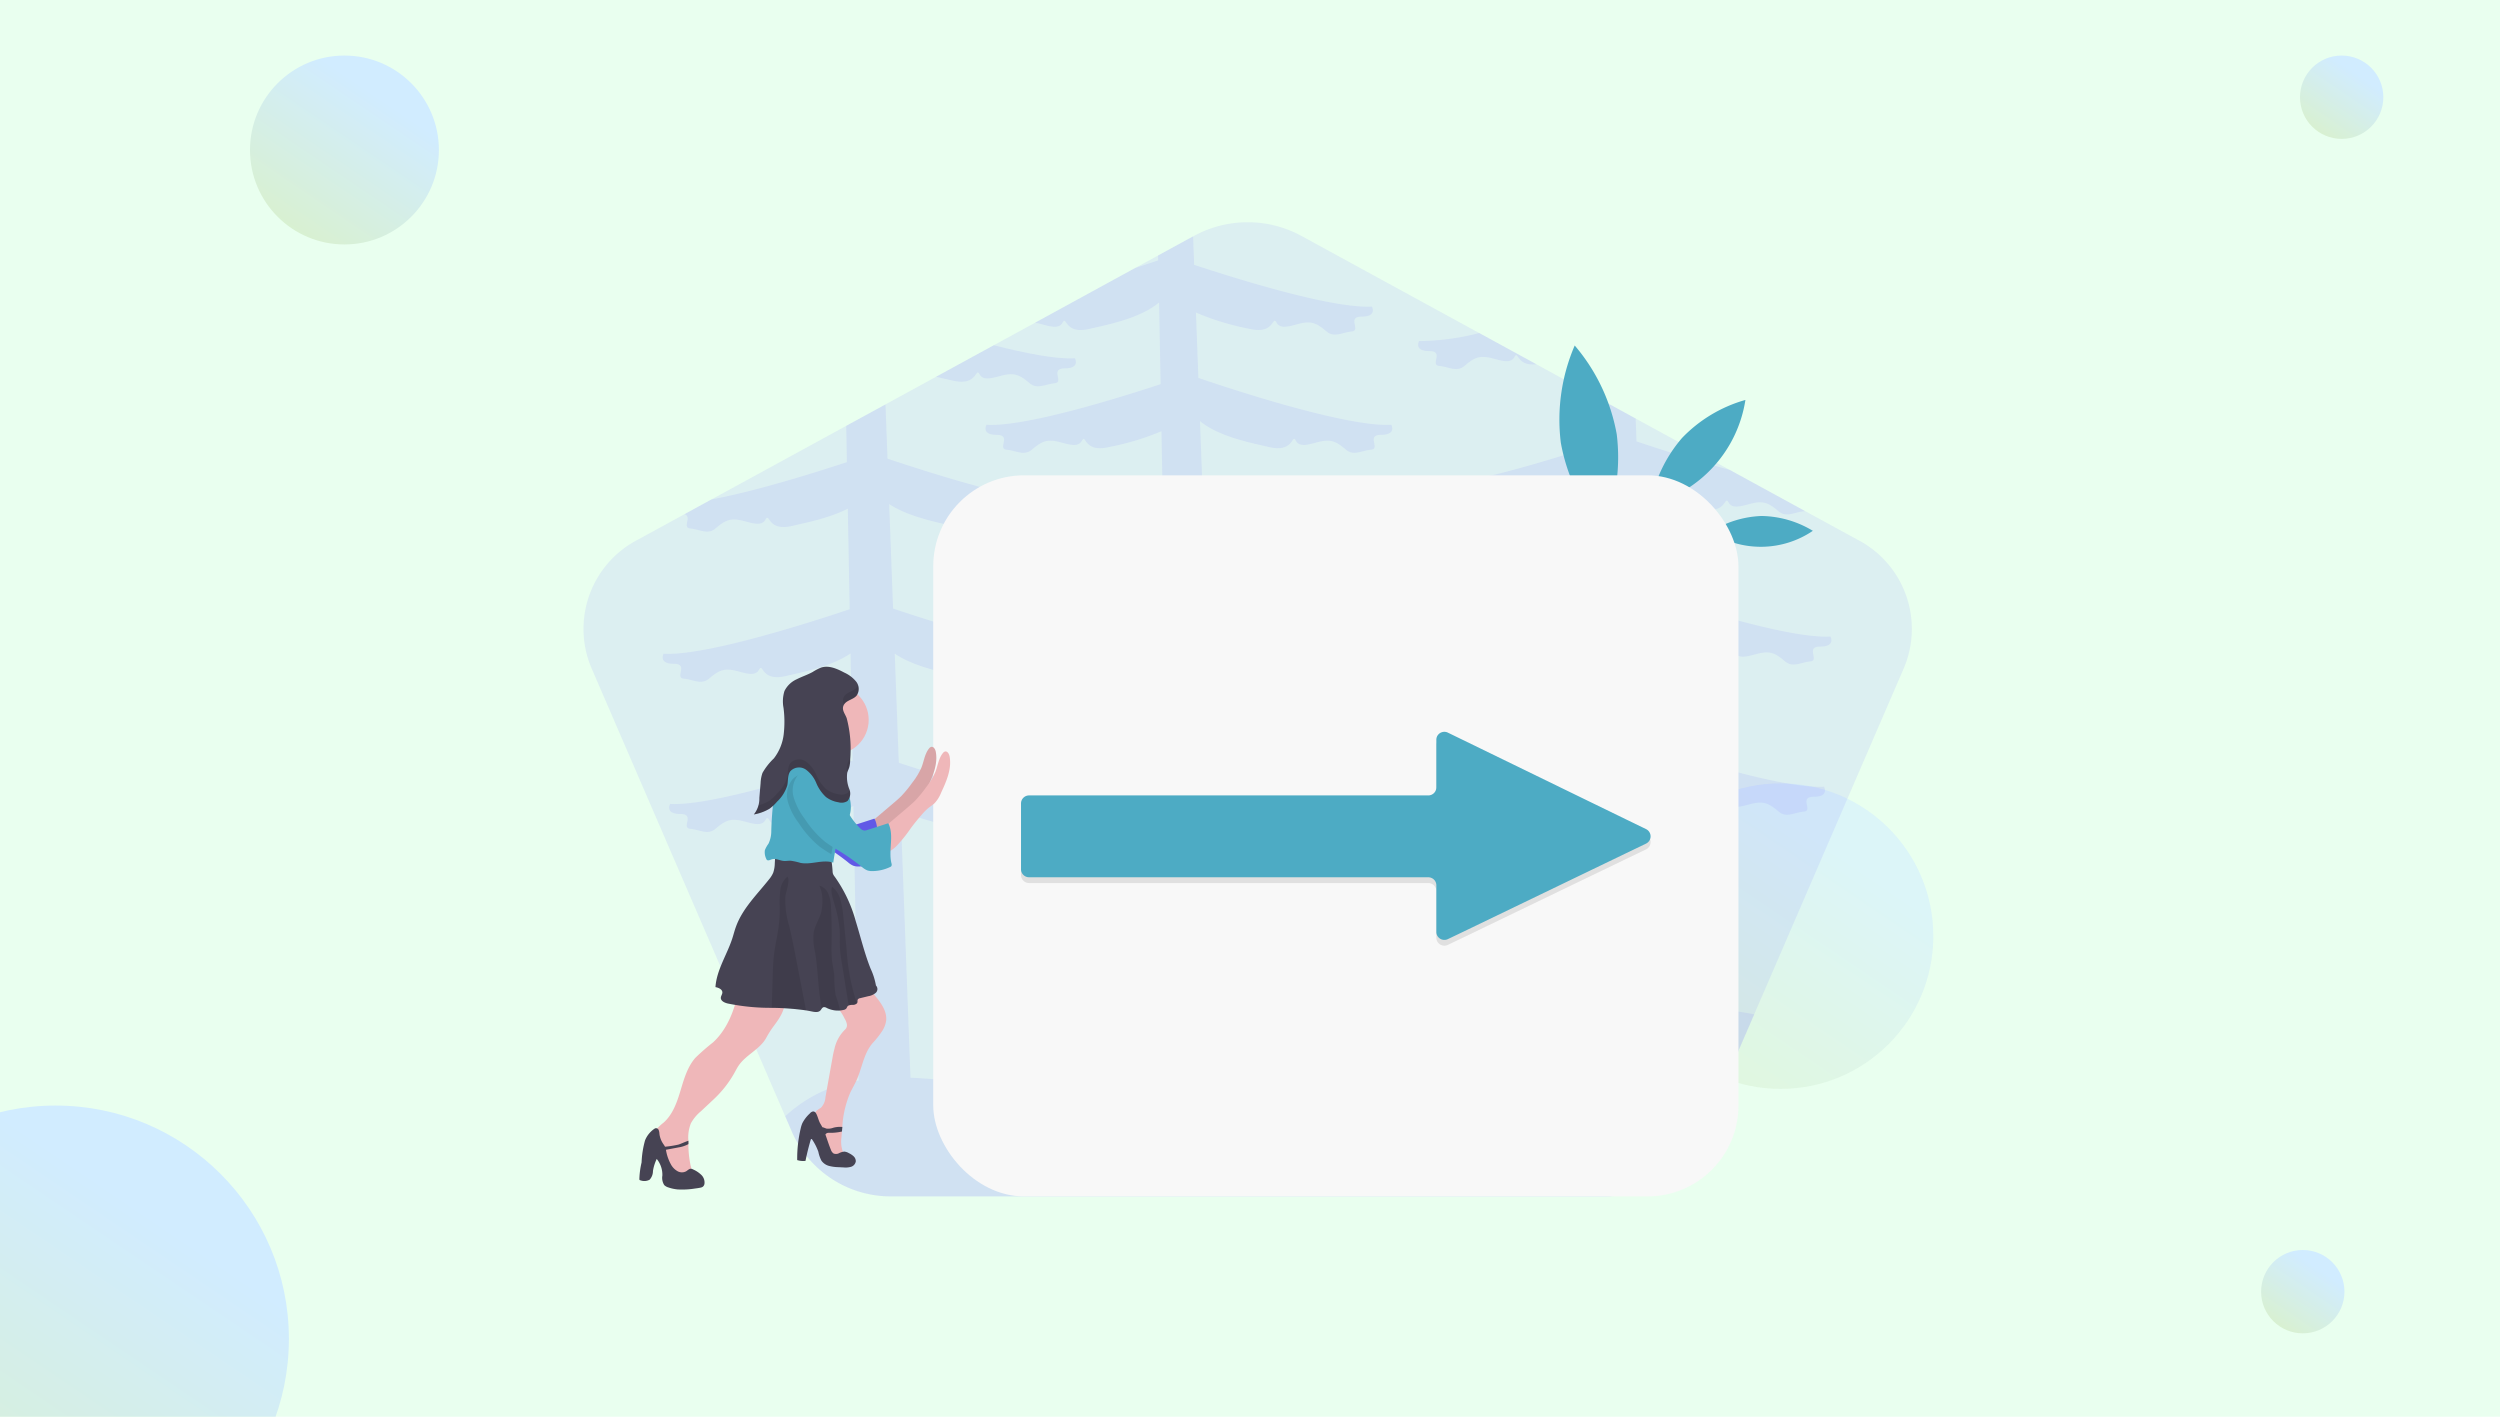 <?xml version="1.0" encoding="UTF-8"?> <svg xmlns="http://www.w3.org/2000/svg" xmlns:xlink="http://www.w3.org/1999/xlink" width="450" height="255" viewBox="0 0 450 255"><defs><linearGradient id="linear-gradient" x1="0.721" y1="0.248" x2="0.212" y2="1" gradientUnits="objectBoundingBox"><stop offset="0" stop-color="#d1ecff"></stop><stop offset="1" stop-color="#d9f1cd"></stop></linearGradient><clipPath id="clip-path"><rect id="Rectangle_32" data-name="Rectangle 32" width="450" height="255" transform="translate(221 610)" fill="#d3edf5"></rect></clipPath></defs><g id="_Content_Migration_using_Frameworks_" data-name=" Content Migration using Frameworks " transform="translate(-23 -5255)"><g id="Group_4974" data-name="Group 4974" transform="translate(-859 5032)"><rect id="Rectangle_31" data-name="Rectangle 31" width="450" height="255" transform="translate(882 223)" fill="#e9ffef"></rect><circle id="Ellipse_15" data-name="Ellipse 15" cx="7.5" cy="7.5" r="7.5" transform="translate(1296 233)" fill="url(#linear-gradient)"></circle><g id="Mask_Group_6" data-name="Mask Group 6" transform="translate(661 -387)" clip-path="url(#clip-path)"><circle id="Ellipse_16" data-name="Ellipse 16" cx="42" cy="42" r="42" transform="translate(189 809)" fill="url(#linear-gradient)"></circle></g><circle id="Ellipse_17" data-name="Ellipse 17" cx="17" cy="17" r="17" transform="translate(927 233)" fill="url(#linear-gradient)"></circle><circle id="Ellipse_18" data-name="Ellipse 18" cx="27.5" cy="27.5" r="27.5" transform="translate(1175 364)" opacity="0.541" fill="url(#linear-gradient)"></circle><circle id="Ellipse_19" data-name="Ellipse 19" cx="7.5" cy="7.5" r="7.5" transform="translate(1289 448)" fill="url(#linear-gradient)"></circle></g><g id="undraw_moving_forward_lhhd" transform="translate(128.001 5295.02)"><path id="Path_18298" data-name="Path 18298" d="M260.979,107.387l-26.943,62.335-9.219,21.326A19.42,19.42,0,0,1,206.89,202.49H78.831A19.425,19.425,0,0,1,60.9,191.048l-1.286-2.975L24.742,107.387a18.07,18.07,0,0,1,8.294-23.078l8.46-4.62,4.84-2.644L70.6,63.792l7.066-3.861,9.111-4.976,10.382-5.671,7.411-4.045,18.039-9.857,4.139-2.256,6.3-3.442.176-.093a20.208,20.208,0,0,1,19.283,0l32.031,17.5,10.28,5.617h0l10.55,5.762,7.317,4,16.934,9.246h0l13.561,7.409h0l9.5,5.184A18.07,18.07,0,0,1,260.979,107.387Z" transform="translate(-23.28 -27.16)" fill="#6c63ff" opacity="0.1"></path><path id="Path_18299" data-name="Path 18299" d="M332.5,140.3c-.778-.187-1.814-.415-2.982-.688L339.9,133.94c5.766,1.468,11.313,2.546,14.616,2.349,0,0,.991,1.808-1.812,1.808s-.085,2.517-1.816,2.675-3.133,1.178-4.535,0-2.308-1.808-4.039-1.574-4.124,1.493-4.949,0S337.119,141.4,332.5,140.3Z" transform="translate(-266.023 -111.814)" fill="#6c63ff" opacity="0.1"></path><path id="Path_18300" data-name="Path 18300" d="M748.15,124.761a44.066,44.066,0,0,0,10.832-1.451l10.28,5.617c-3.639.438-3.2-2.654-3.96-1.267-.829,1.493-3.218.234-4.949,0s-2.637.392-4.039,1.574-2.8.156-4.535,0,.987-2.675-1.816-2.675S748.15,124.761,748.15,124.761Z" transform="translate(-597.716 -103.388)" fill="#6c63ff" opacity="0.1"></path><path id="Path_18301" data-name="Path 18301" d="M300.562,113.233c2.8,0,1.814-1.81,1.814-1.81-7.651.458-27.389-5.949-33.908-8.151l-.7-18.8c3.544,2.339,8.885,3.318,11.427,3.94,4.618,1.1,4.041-2.6,4.864-1.1s3.216.234,4.949,0,2.637.392,4.039,1.572,2.8.156,4.535,0a1.083,1.083,0,0,0,.226-.039L284.25,81.43h0c-6.739-1.812-13.4-3.989-16.781-5.132l-.153-4.114-7.317-4,.164,8.75c-7.917,2.615-24.865,7.879-31.828,7.465,0,0-.991,1.808,1.812,1.808s.085,2.517,1.816,2.675,3.133,1.18,4.535,0,2.308-1.808,4.039-1.572,4.124,1.493,4.949,0,.247,2.2,4.864,1.1c2.214-.529,6.546-1.346,9.971-3.092l.338,18.1c-6.9,2.322-25.989,8.458-33.489,8.01,0,0-.989,1.81,1.814,1.81s.083,2.517,1.814,2.673,3.133,1.18,4.535,0,2.31-1.808,4.041-1.572,4.122,1.493,4.947,0,.247,2.2,4.866,1.1c2.59-.622,8.087-1.632,11.612-4.064l.363,19.283c-7.384,2.463-25.562,8.228-32.84,7.794,0,0-.991,1.808,1.812,1.808s.1,2.5,1.825,2.671,3.133,1.178,4.535,0,2.308-1.81,4.039-1.574,4.124,1.493,4.949,0,.247,2.2,4.864,1.1c2.436-.581,7.444-1.514,10.977-3.649l.8,42.552h0c-8.342,2.718-16.366,6.565-25.089,7.74-14.568,1.964-29.444-3.732-43.948-3.587l-1.145-30.789a48.253,48.253,0,0,0,9.376,2.8c4.62,1.1,4.043-2.594,4.866-1.1s3.216.234,4.947,0,2.64.392,4.041,1.574,2.8.156,4.535,0-.987-2.675,1.816-2.675,1.812-1.808,1.812-1.808c-6.93.415-23.75-4.8-31.724-7.421l-.73-19.644c3.544,2.418,9.009,3.425,11.591,4.041,4.618,1.1,4.041-2.594,4.864-1.1s3.218.234,4.949,0,2.637.392,4.039,1.574,2.8.153,4.537,0-.989-2.675,1.814-2.675,1.812-1.808,1.812-1.808c-7.655.456-27.387-5.951-33.906-8.153l-.7-18.8c3.546,2.339,8.887,3.318,11.427,3.94,4.62,1.1,4.043-2.6,4.866-1.1s3.216.234,4.947,0,2.64.392,4.041,1.572,2.8.156,4.535,0-.987-2.673,1.816-2.673,1.812-1.808,1.812-1.808c-7.587.448-27.063-5.856-33.734-8.111l-.7-18.709c3.454,2.878,9.631,4.006,12.424,4.672,4.62,1.1,4.043-2.594,4.866-1.1s3.216.234,4.947,0,2.64.392,4.041,1.574,2.8.156,4.535,0-.987-2.675,1.816-2.675,1.812-1.808,1.812-1.808c-8.014.479-29.259-6.565-34.731-8.433l-.435-11.767a46.4,46.4,0,0,0,9.662,2.938c4.618,1.1,4.041-2.6,4.864-1.1s3.218.234,4.949,0,2.637.392,4.039,1.572,2.8.156,4.535,0-.987-2.675,1.816-2.675,1.812-1.808,1.812-1.808c-7.015.415-24.158-4.92-32-7.514l-.191-5.128-6.3,3.444.017.879c-1.008.342-2.432.829-4.147,1.377L159.2,54.947c1.731.236,4.116,1.489,4.939,0s.247,2.2,4.866,1.1c2.82-.674,9.1-1.818,12.53-4.769L181.809,66c-8.116,2.673-24.525,7.728-31.349,7.313,0,0-.989,1.808,1.814,1.808s.083,2.517,1.814,2.675,3.135,1.178,4.537,0,2.308-1.808,4.039-1.574,4.124,1.493,4.949,0,.247,2.2,4.864,1.1a47.655,47.655,0,0,0,9.482-2.849L182.29,92c-7.917,2.615-24.865,7.879-31.83,7.465,0,0-.989,1.808,1.814,1.808s.083,2.517,1.814,2.673,3.135,1.18,4.537,0,2.308-1.808,4.039-1.572,4.124,1.493,4.949,0,.247,2.2,4.864,1.1c2.212-.527,6.546-1.346,9.969-3.092l.34,18.1c-6.907,2.308-25.991,8.449-33.489,8,0,0-.991,1.808,1.812,1.808s.085,2.517,1.816,2.675,3.133,1.178,4.535,0,2.308-1.808,4.039-1.574,4.124,1.493,4.949,0,.247,2.2,4.866,1.1c2.588-.622,8.087-1.632,11.622-4.064l.363,19.294c-7.388,2.465-25.562,8.228-32.842,7.794,0,0-.989,1.808,1.814,1.808s.083,2.517,1.814,2.675,3.135,1.178,4.537,0,2.308-1.808,4.039-1.574,4.124,1.493,4.949,0,.247,2.2,4.864,1.1c2.436-.581,7.444-1.514,10.977-3.649l.622,32.614h0l-.263.058c-5.878,1.342-11.321,4.114-17.231,5.265-9.642,1.885-19.984-.576-29.8-.966L135,142.776a48.225,48.225,0,0,0,9.378,2.8c4.618,1.1,4.041-2.594,4.864-1.1s3.216.234,4.949,0,2.637.392,4.039,1.574,2.8.156,4.535,0-.987-2.675,1.816-2.675,1.812-1.808,1.812-1.808c-6.93.415-23.75-4.8-31.714-7.421l-.73-19.644c3.542,2.418,9.009,3.425,11.589,4.041,4.62,1.1,4.043-2.594,4.864-1.1s3.218.234,4.949,0,2.64.392,4.041,1.574,2.8.153,4.535,0-.989-2.675,1.814-2.675,1.814-1.808,1.814-1.808c-7.657.456-27.389-5.951-33.908-8.153l-.7-18.8c3.546,2.341,8.887,3.318,11.429,3.94,4.618,1.1,4.041-2.6,4.864-1.1s3.216.234,4.949,0,2.648.379,4.039,1.561,2.8.153,4.535,0-.987-2.675,1.816-2.675,1.812-1.808,1.812-1.808c-7.6.454-27.074-5.849-33.746-8.1l-.363-9.745L125.218,73.5l.122,6.531c-5.783,1.912-16.381,5.233-24.393,6.722L96.108,89.4c1.435.469-.493,2.436,1.037,2.577,1.731.153,3.133,1.178,4.535,0s2.308-1.81,4.039-1.574,4.124,1.493,4.949,0,.247,2.2,4.864,1.1c2.214-.527,6.546-1.346,9.971-3.092l.338,18.1c-6.9,2.322-25.989,8.46-33.489,8.012,0,0-.989,1.808,1.814,1.808s.083,2.517,1.814,2.675,3.133,1.178,4.535,0,2.31-1.808,4.041-1.574,4.122,1.493,4.947,0,.247,2.2,4.866,1.1c2.59-.622,8.087-1.632,11.622-4.064l.365,19.294c-7.384,2.465-25.562,8.228-32.84,7.794,0,0-.991,1.808,1.812,1.808s.083,2.517,1.816,2.675,3.133,1.178,4.535,0,2.308-1.808,4.039-1.574,4.124,1.493,4.949,0,.247,2.2,4.864,1.1c2.436-.581,7.444-1.514,10.977-3.649l.931,49.432h0a26.7,26.7,0,0,0-7.189,2.281,25.488,25.488,0,0,0-6.013,4.147l1.286,2.975A19.42,19.42,0,0,0,133.454,212.2H261.508a19.425,19.425,0,0,0,17.927-11.441l9.219-21.326a48.449,48.449,0,0,0-17.374-.369h0l-1.451-39.4a48.374,48.374,0,0,0,9.378,2.8c4.618,1.1,4.041-2.6,4.864-1.1s3.216.234,4.949,0,2.637.392,4.039,1.574,2.8.153,4.535,0-.987-2.675,1.816-2.675,1.812-1.808,1.812-1.808c-6.93.415-23.75-4.8-31.714-7.421l-.73-19.644c3.542,2.416,9.009,3.425,11.589,4.041,4.62,1.1,4.043-2.6,4.864-1.1s3.218.234,4.949,0,2.64.392,4.041,1.572,2.8.156,4.535,0S297.759,113.233,300.562,113.233Z" transform="translate(-77.898 -36.869)" fill="#6c63ff" opacity="0.1"></path><path id="Path_18302" data-name="Path 18302" d="M880.741,150.1a33.794,33.794,0,0,1-2.488,17.494,33.74,33.74,0,0,1-7.574-15.966,33.74,33.74,0,0,1,2.5-17.494A33.776,33.776,0,0,1,880.741,150.1Z" transform="translate(-694.732 -111.964)" fill="#4dabc4"></path><path id="Path_18303" data-name="Path 18303" d="M1010.979,282.147a18.362,18.362,0,0,1,9.239,2.671,16.678,16.678,0,0,1-18.419.2A18.351,18.351,0,0,1,1010.979,282.147Z" transform="translate(-798.907 -229.29)" fill="#4dabc4"></path><path id="Path_18304" data-name="Path 18304" d="M955.165,188.253a25.393,25.393,0,0,0-5.735,12A23.079,23.079,0,0,0,966.57,181.41,25.391,25.391,0,0,0,955.165,188.253Z" transform="translate(-757.396 -149.441)" fill="#4dabc4"></path><rect id="Rectangle_385" data-name="Rectangle 385" width="144.937" height="129.8" rx="16.37" transform="translate(62.983 45.534)" fill="#f8f8f8"></rect><g id="Group_4972" data-name="Group 4972" transform="translate(78.781 92.74)" opacity="0.1"><path id="Path_18305" data-name="Path 18305" d="M515.744,494.618l-3.645,1.754-29.444,14.2-2.6,1.244a1.451,1.451,0,0,1-1.964-.761,1.424,1.424,0,0,1-.1-.537v-8.385a1.451,1.451,0,0,0-1.441-1.451H404.681a1.451,1.451,0,0,1-1.451-1.441V487.4a1.451,1.451,0,0,1,1.451-1.451h71.867a1.451,1.451,0,0,0,1.441-1.441v-8.572a1.426,1.426,0,0,1,.1-.537,1.451,1.451,0,0,1,1.968-.757l2.594,1.263L512.1,490.245l3.651,1.773a1.451,1.451,0,0,1-.006,2.6Z" transform="translate(-403.23 -474.496)"></path></g><path id="Path_18306" data-name="Path 18306" d="M515.744,489.618l-3.645,1.754-29.444,14.2-2.6,1.244a1.451,1.451,0,0,1-1.964-.761,1.426,1.426,0,0,1-.1-.537v-8.385a1.451,1.451,0,0,0-1.441-1.451H404.681a1.451,1.451,0,0,1-1.451-1.441V482.4a1.451,1.451,0,0,1,1.451-1.451h71.867a1.451,1.451,0,0,0,1.441-1.441v-8.572a1.426,1.426,0,0,1,.1-.537,1.451,1.451,0,0,1,1.968-.757l2.594,1.263L512.1,485.245l3.651,1.773a1.451,1.451,0,0,1-.006,2.6Z" transform="translate(-324.449 -377.793)" fill="#4dabc4"></path><path id="Path_18307" data-name="Path 18307" d="M108.974,695.156c.07,1.733-1.037,3.27-2.073,4.651a17.419,17.419,0,0,0-1.275,2.032c-1.14,2.032-3.591,3-4.918,4.914-.321.464-.57.974-.85,1.466a19.59,19.59,0,0,1-3.583,4.562l-2.4,2.248a7.561,7.561,0,0,0-1.783,2.14,6.887,6.887,0,0,0-.46,3.162v.6a18.872,18.872,0,0,0,.415,3.915,2.011,2.011,0,0,1,.07,1.244,1.622,1.622,0,0,1-1.06.79,2.273,2.273,0,0,1-1.451.1,2.43,2.43,0,0,1-1.08-.966c-1.4-1.928-1.968-4.309-2.8-6.542a1.473,1.473,0,0,1,.319-1.383,7.959,7.959,0,0,1,1.095-1c1.659-1.451,2.424-3.629,3.058-5.731s1.244-4.3,2.685-5.953a40.269,40.269,0,0,1,3.212-2.806c2.6-2.409,3.9-5.926,4.582-9.41a7.114,7.114,0,0,1,2.426-.031l4.278.568a1.935,1.935,0,0,1,1.269.5A1.541,1.541,0,0,1,108.974,695.156Z" transform="translate(-72.725 -555.009)" fill="#efb7b9"></path><path id="Path_18308" data-name="Path 18308" d="M236.872,694.462a4.547,4.547,0,0,1-.67,1.816,16.328,16.328,0,0,1-1.754,2.229c-1.634,1.866-1.91,4.545-2.951,6.8-.338.734-.757,1.427-1.1,2.156a18.351,18.351,0,0,0-1.422,6.156c-.025.274-.048.547-.068.819-.029.338-.052.676-.077,1.012a5.322,5.322,0,0,0,.255,2.633,3.224,3.224,0,0,1,.52,1.217,2.039,2.039,0,0,1-2.488.046,5.01,5.01,0,0,1-1.58-2.146,19.741,19.741,0,0,1-1.483-4.709,2,2,0,0,1,.276-1.789,7.594,7.594,0,0,1,.78-.531,2.924,2.924,0,0,0,.829-1.866q.622-3.525,1.259-7.05a17.12,17.12,0,0,1,.367-1.707,6.83,6.83,0,0,1,1.914-3.467,1.06,1.06,0,0,0,.321-.972,2.952,2.952,0,0,0-.4-.987,8.394,8.394,0,0,0-3.038-3.471,15.693,15.693,0,0,1,4.784-2.741,1.9,1.9,0,0,1,.985-.168,1.669,1.669,0,0,1,.51.207,8.81,8.81,0,0,1,2.347,2.185C236.018,691.387,237.045,692.855,236.872,694.462Z" transform="translate(-182.364 -550.782)" fill="#efb7b9"></path><path id="Path_18309" data-name="Path 18309" d="M83.027,821.978a5.119,5.119,0,0,0-1.451-.964,1,1,0,0,0-.394-.131c-.334-.016-.585.284-.871.458a1.609,1.609,0,0,1-1.522,0,3.11,3.11,0,0,1-1.134-1.087,8.024,8.024,0,0,1-.983-2.785l2.658-.5a5.6,5.6,0,0,0,1.389-.523v-.6c-.491.147-1.534.622-1.781.686a18.512,18.512,0,0,1-2.43.386c-.126-.251-.309-.469-.456-.715a4.076,4.076,0,0,1-.554-1.623,2.049,2.049,0,0,0-.131-.663.527.527,0,0,0-.56-.33.716.716,0,0,0-.238.118,4.625,4.625,0,0,0-1.659,2.073,17.192,17.192,0,0,0-.622,3.971,14.979,14.979,0,0,0-.4,2.988.207.207,0,0,0,.207.234,1.993,1.993,0,0,0,1.64-.116,2.306,2.306,0,0,0,.6-1.561,7.671,7.671,0,0,1,.68-2.177,4.506,4.506,0,0,1,1.014,2.988,2.429,2.429,0,0,0,.336,1.717,1.731,1.731,0,0,0,.715.415,7.148,7.148,0,0,0,1.688.369,14.307,14.307,0,0,0,3.131-.162c.328-.042.657-.083.983-.156a1.037,1.037,0,0,0,.458-.191.844.844,0,0,0,.27-.525A1.912,1.912,0,0,0,83.027,821.978Z" transform="translate(-61.804 -650.529)" fill="#464353"></path><path id="Path_18310" data-name="Path 18310" d="M219.105,807.126a3.409,3.409,0,0,0-.85-.564,1.933,1.933,0,0,0-.829-.28,2.606,2.606,0,0,0-.96.294,1.136,1.136,0,0,1-.975.042,1.321,1.321,0,0,1-.483-.686c-.373-.892-.655-1.821-.981-2.729a.684.684,0,0,1,.321-.267,1.007,1.007,0,0,1,.315-.037,8.959,8.959,0,0,0,2.345-.232c.021-.272.044-.545.068-.819a4.588,4.588,0,0,0-1.642.143,2.6,2.6,0,0,1-1.163.158c-.27-.056-.525-.22-.788-.255-.124-.23-.259-.452-.388-.678-.328-.581-.429-1.257-.749-1.818a.622.622,0,0,0-.514-.346.9.9,0,0,0-.585.344,6.246,6.246,0,0,0-1.375,1.783,5.424,5.424,0,0,0-.3.966,23.574,23.574,0,0,0-.622,5.665,3.524,3.524,0,0,0,1.493.141q.386-1.924.943-3.809a.191.191,0,0,1,.073-.118c.081-.043.166.046.207.124a9.7,9.7,0,0,1,1.091,2.167,5.942,5.942,0,0,0,.562,1.611,2.467,2.467,0,0,0,1.391.941,7.4,7.4,0,0,0,1.7.22l.85.041a3.549,3.549,0,0,0,1.373-.108,1.221,1.221,0,0,0,.863-.983,1.207,1.207,0,0,0-.392-.91Z" transform="translate(-170.455 -639.014)" fill="#464353"></path><path id="Path_18311" data-name="Path 18311" d="M166.86,598.882a2.708,2.708,0,0,1-1.346.609l-1.474.359a.6.6,0,0,0-.415.234c-.085.154-.025.346-.066.516a.437.437,0,0,1-.093.182,1.074,1.074,0,0,1-.759.272,1.947,1.947,0,0,0-.715.106.579.579,0,0,0-.241.195c-.075.108-.106.24-.185.344a.854.854,0,0,1-.51.265,4.422,4.422,0,0,1-.622.1,4.561,4.561,0,0,1-2.385-.45.852.852,0,0,0-.6-.143.576.576,0,0,0-.3.238,3.721,3.721,0,0,1-.247.34c-.382.415-1.037.3-1.586.187-.338-.073-.678-.135-1.018-.191a46.725,46.725,0,0,0-6.173-.458,38.173,38.173,0,0,1-7.939-.786c-.564-.137-1.244-.46-1.217-1.037.019-.33.28-.622.278-.945,0-.564-.69-.867-1.244-.96.207-3.081,2.051-5.779,3.015-8.709.241-.728.415-1.474.686-2.194,1.174-3.243,3.751-5.731,5.895-8.431a5.044,5.044,0,0,0,.8-1.263,5.506,5.506,0,0,0,.284-1.707l.118-2.03a35.864,35.864,0,0,1,9.376.583.636.636,0,0,1,.655.622q.18,1.113.253,2.237a1.848,1.848,0,0,0,.07.489,2.031,2.031,0,0,0,.336.554,25.331,25.331,0,0,1,3.774,8.012c.871,2.828,1.563,5.735,2.658,8.5a12,12,0,0,1,.97,3.048A.914.914,0,0,1,166.86,598.882Z" transform="translate(-114.222 -460.196)" fill="#464353"></path><path id="Path_18312" data-name="Path 18312" d="M193.013,619.277a46.715,46.715,0,0,0-6.173-.458q.085-2.861.172-5.723c.039-1.269.077-2.54.228-3.8.207-1.792.651-3.548.871-5.337a23.661,23.661,0,0,0,.172-3.09,18.09,18.09,0,0,1,.087-3.145,3.72,3.72,0,0,1,1.3-2.525c.527.721-.282,2.737-.377,3.6a15.937,15.937,0,0,0,.707,5.341c.5,2.109.912,4.238,1.321,6.368Q192.169,614.892,193.013,619.277Z" transform="translate(-152.927 -477.432)" opacity="0.1"></path><path id="Path_18313" data-name="Path 18313" d="M227.721,625.495a4.563,4.563,0,0,1-2.384-.45.852.852,0,0,0-.6-.143.576.576,0,0,0-.3.238c-.7-3.328-.664-6.791-1.217-10.16a10.061,10.061,0,0,1-.241-3.614c.249-1.273,1.051-2.378,1.364-3.637a9.7,9.7,0,0,0,.176-2.534,6.084,6.084,0,0,0-.541-2.175,2.508,2.508,0,0,1,1.636,1.5,7.058,7.058,0,0,1,.479,2.565c.116,2.113.135,4.228.1,6.343a23.466,23.466,0,0,0,.066,2.959c.108.968.346,1.92.425,2.891a21.029,21.029,0,0,0,.238,3.492A17.53,17.53,0,0,1,227.721,625.495Z" transform="translate(-181.506 -483.631)" opacity="0.1"></path><path id="Path_18314" data-name="Path 18314" d="M243.252,625.081a1.075,1.075,0,0,1-.759.272,1.947,1.947,0,0,0-.715.106q-.622-3.794-1.23-7.585a25.739,25.739,0,0,1-.357-2.814c-.054-1.093.031-2.188-.046-3.278a23.013,23.013,0,0,0-.751-3.94c-.191-.773-1.066-3.079-.576-3.732a4.433,4.433,0,0,1,1.487,2.391,15.252,15.252,0,0,1,.508,2.978l.585,5.851a38.346,38.346,0,0,0,1.787,9.567C243.208,624.959,243.231,625.029,243.252,625.081Z" transform="translate(-194.012 -484.495)" opacity="0.1"></path><path id="Path_18315" data-name="Path 18315" d="M272.235,492.836c.547-.462,1.095-.927,1.6-1.437a21.879,21.879,0,0,0,1.957-2.393,12.525,12.525,0,0,0,1.659-2.749c.446-1.145.583-2.447,1.358-3.4a.778.778,0,0,1,.35-.274c.442-.139.771.415.856.873.415,2.244-.574,4.483-1.536,6.552a5.954,5.954,0,0,1-1.2,1.9,11.241,11.241,0,0,1-.943.724A9.876,9.876,0,0,0,275,493.949q-1.037,1.178-1.972,2.441a26.725,26.725,0,0,1-2.416,3.038,6.081,6.081,0,0,1-3.347,1.839c.367-.05.247-2.2.207-2.476a12.588,12.588,0,0,1-.334-1.244c-.01-.473.182-.541.572-.873Z" transform="translate(-216.576 -388.152)" fill="#efb7b9"></path><path id="Path_18316" data-name="Path 18316" d="M272.235,492.836c.547-.462,1.095-.927,1.6-1.437a21.879,21.879,0,0,0,1.957-2.393,12.525,12.525,0,0,0,1.659-2.749c.446-1.145.583-2.447,1.358-3.4a.778.778,0,0,1,.35-.274c.442-.139.771.415.856.873.415,2.244-.574,4.483-1.536,6.552a5.954,5.954,0,0,1-1.2,1.9,11.241,11.241,0,0,1-.943.724A9.876,9.876,0,0,0,275,493.949q-1.037,1.178-1.972,2.441a26.725,26.725,0,0,1-2.416,3.038,6.081,6.081,0,0,1-3.347,1.839c.367-.05.247-2.2.207-2.476a12.588,12.588,0,0,1-.334-1.244c-.01-.473.182-.541.572-.873Z" transform="translate(-216.576 -388.152)" opacity="0.1"></path><path id="Path_18317" data-name="Path 18317" d="M206.609,466.66s-1.244,6.22-2.7,7.257,7.879,2.281,7.879,2.281.207-4.976,2.7-7.257S206.609,466.66,206.609,466.66Z" transform="translate(-166.339 -375.545)" fill="#efb7b9"></path><path id="Path_18318" data-name="Path 18318" d="M195.7,498.6a2.6,2.6,0,0,0-1.592.85,4.436,4.436,0,0,0-.829,4.054,11.8,11.8,0,0,0,1.955,3.815,18.3,18.3,0,0,0,3.707,4.2,27.967,27.967,0,0,0,2.5,1.615,40.833,40.833,0,0,1,4.12,2.9,3.462,3.462,0,0,0,.975.622,2.777,2.777,0,0,0,.952.124,7.466,7.466,0,0,0,3.143-.732.579.579,0,0,0,.236-.17.635.635,0,0,0,.01-.508c-.585-2.364.543-5.045-.576-7.205-1.217.4-2.552.829-3.77,1.215a1.378,1.378,0,0,1-.589.1,1.244,1.244,0,0,1-.634-.346,12.776,12.776,0,0,1-2.9-4.3,17.411,17.411,0,0,0-2.677-4.466A4.432,4.432,0,0,0,195.7,498.6Z" transform="translate(-157.905 -400.835)" fill="#6c63ff"></path><path id="Path_18319" data-name="Path 18319" d="M195.7,498.6a2.6,2.6,0,0,0-1.592.85,4.436,4.436,0,0,0-.829,4.054,11.8,11.8,0,0,0,1.955,3.815,18.3,18.3,0,0,0,3.707,4.2,27.967,27.967,0,0,0,2.5,1.615,40.833,40.833,0,0,1,4.12,2.9,3.462,3.462,0,0,0,.975.622,2.777,2.777,0,0,0,.952.124,7.466,7.466,0,0,0,3.143-.732.579.579,0,0,0,.236-.17.635.635,0,0,0,.01-.508c-.585-2.364.543-5.045-.576-7.205-1.217.4-2.552.829-3.77,1.215a1.378,1.378,0,0,1-.589.1,1.244,1.244,0,0,1-.634-.346,12.776,12.776,0,0,1-2.9-4.3,17.411,17.411,0,0,0-2.677-4.466A4.432,4.432,0,0,0,195.7,498.6Z" transform="translate(-157.905 -400.835)" opacity="0.1"></path><circle id="Ellipse_744" data-name="Ellipse 744" cx="6.22" cy="6.22" r="6.22" transform="translate(38.922 83.34)" fill="#efb7b9"></circle><path id="Path_18320" data-name="Path 18320" d="M195.653,504.4l-.014.027c-.359.666-.9,1.225-1.265,1.889a8.345,8.345,0,0,0-.773,2.451q-.172.85-.317,1.7c-.1.576-.193,1.153-.278,1.733-1.879-.637-3.96.431-5.905.042a11.8,11.8,0,0,0-1.733-.388c-.433-.021-.869.077-1.3.035-.719-.068-1.433-.52-2.119-.29-.307.1-.686.323-.906.085a.658.658,0,0,1-.112-.207,2.656,2.656,0,0,1-.232-1.526,5.044,5.044,0,0,1,.647-1.161,5.206,5.206,0,0,0,.506-2.246,59.472,59.472,0,0,1,.45-5.988,10.729,10.729,0,0,1,2.353-5.441,3.927,3.927,0,0,1,2.488-1.439,8.147,8.147,0,0,1,8.07,4.84C196.122,500.347,196.607,502.6,195.653,504.4Z" transform="translate(-148.022 -396.942)" fill="#4dabc4"></path><path id="Path_18321" data-name="Path 18321" d="M284.235,496.836c.547-.462,1.095-.927,1.6-1.437a21.892,21.892,0,0,0,1.957-2.393,12.522,12.522,0,0,0,1.659-2.749c.446-1.145.583-2.447,1.358-3.4a.778.778,0,0,1,.35-.274c.442-.139.771.415.856.873.415,2.243-.574,4.483-1.536,6.552a5.954,5.954,0,0,1-1.2,1.9,11.244,11.244,0,0,1-.943.724A9.876,9.876,0,0,0,287,497.949q-1.037,1.178-1.972,2.44a26.72,26.72,0,0,1-2.416,3.038,6.081,6.081,0,0,1-3.347,1.839c.367-.05.247-2.2.207-2.476a12.591,12.591,0,0,1-.334-1.244c-.01-.473.182-.541.572-.873Z" transform="translate(-226.088 -391.323)" fill="#efb7b9"></path><path id="Path_18322" data-name="Path 18322" d="M210.463,514.837l-.015.027c-.359.666-.9,1.225-1.265,1.889a8.349,8.349,0,0,0-.773,2.451q-.172.85-.317,1.7a22.843,22.843,0,0,1-2.156-1.4,18.266,18.266,0,0,1-3.707-4.2,11.528,11.528,0,0,1-1.955-3.813,4.478,4.478,0,0,1,.829-4.054,2.6,2.6,0,0,1,1.592-.852,4.405,4.405,0,0,1,4.014,1.76,17.6,17.6,0,0,1,2.677,4.466C209.723,513.489,210.067,514.184,210.463,514.837Z" transform="translate(-163.454 -407.167)" opacity="0.1"></path><path id="Path_18323" data-name="Path 18323" d="M207.7,502.6a2.6,2.6,0,0,0-1.592.85,4.436,4.436,0,0,0-.829,4.054,11.8,11.8,0,0,0,1.955,3.815,18.3,18.3,0,0,0,3.707,4.2,27.944,27.944,0,0,0,2.5,1.615,40.839,40.839,0,0,1,4.12,2.9,3.463,3.463,0,0,0,.975.622,2.777,2.777,0,0,0,.952.125,7.464,7.464,0,0,0,3.143-.732.579.579,0,0,0,.236-.17.635.635,0,0,0,.01-.508c-.585-2.364.543-5.045-.576-7.205-1.217.4-2.552.829-3.77,1.215a1.379,1.379,0,0,1-.589.1,1.244,1.244,0,0,1-.634-.346,12.774,12.774,0,0,1-2.9-4.3,17.41,17.41,0,0,0-2.677-4.466A4.432,4.432,0,0,0,207.7,502.6Z" transform="translate(-167.417 -404.005)" fill="#4dabc4"></path><path id="Path_18324" data-name="Path 18324" d="M189.767,418.249a2.117,2.117,0,0,0-.052-2.54,5.882,5.882,0,0,0-2.163-1.642c-1.283-.682-2.76-1.341-4.147-.892a8.805,8.805,0,0,0-1.512.788c-.917.51-1.926.829-2.859,1.306a4.51,4.51,0,0,0-2.227,2.125,6.136,6.136,0,0,0-.166,3.029,19.954,19.954,0,0,1,.029,4.744,8.8,8.8,0,0,1-1.767,4.354,11.437,11.437,0,0,0-2.051,2.608,6.2,6.2,0,0,0-.344,1.839l-.226,2.673a4.52,4.52,0,0,1-.993,2.973,8.23,8.23,0,0,0,2.834-1.037,8.12,8.12,0,0,0,1.346-1.269,6.644,6.644,0,0,0,1.843-2.944c.176-.858.029-1.833.552-2.536a2.154,2.154,0,0,1,2.8-.288,5.665,5.665,0,0,1,1.866,2.407,7.225,7.225,0,0,0,1.742,2.523,4.939,4.939,0,0,0,2.256.95,1.984,1.984,0,0,0,1.613-.222,2.058,2.058,0,0,0,.342-2.138,5.811,5.811,0,0,1-.375-2.98c.091-.326.255-.622.357-.95a5.287,5.287,0,0,0,.168-1.435,21.654,21.654,0,0,0-.622-7.39c-.253-.748-.931-1.462-.583-2.281C187.857,419.035,189.107,419,189.767,418.249Z" transform="translate(-140.602 -333.033)" fill="#464353"></path><g id="Group_4973" data-name="Group 4973" transform="translate(30.688 83.313)" opacity="0.1"><path id="Path_18325" data-name="Path 18325" d="M196.891,442.544a24.4,24.4,0,0,0-.143-3.436c-.023-.224-.048-.45-.066-.678a9.541,9.541,0,0,0,.066,2.129C196.814,441.219,196.866,441.882,196.891,442.544Z" transform="translate(-191.392 -436.481)"></path><path id="Path_18326" data-name="Path 18326" d="M188.137,499.514a1.984,1.984,0,0,1-1.613.222,4.939,4.939,0,0,1-2.256-.95,7.485,7.485,0,0,1-1.729-2.532,5.783,5.783,0,0,0-1.866-2.407,2.174,2.174,0,0,0-2.807.288c-.523.7-.375,1.677-.552,2.536a6.655,6.655,0,0,1-1.843,2.944,8.116,8.116,0,0,1-1.346,1.269,6.34,6.34,0,0,1-2.015.844,3.12,3.12,0,0,1-.819,1.659,8.228,8.228,0,0,0,2.834-1.037,8.118,8.118,0,0,0,1.346-1.269,6.644,6.644,0,0,0,1.843-2.944c.176-.858.029-1.833.552-2.536a2.154,2.154,0,0,1,2.8-.288,5.665,5.665,0,0,1,1.866,2.407,7.2,7.2,0,0,0,1.742,2.517,4.939,4.939,0,0,0,2.256.95,1.984,1.984,0,0,0,1.613-.222,1.956,1.956,0,0,0,.375-2A1.174,1.174,0,0,1,188.137,499.514Z" transform="translate(-171.29 -480.11)"></path><path id="Path_18327" data-name="Path 18327" d="M251.086,429.482c-.659.751-1.91.788-2.339,1.787a1.462,1.462,0,0,0,.106,1.244c.5-.807,1.621-.89,2.233-1.586a1.929,1.929,0,0,0,.272-1.9,1.525,1.525,0,0,1-.272.452Z" transform="translate(-232.609 -429.03)"></path><path id="Path_18328" data-name="Path 18328" d="M252.566,480.66a5.289,5.289,0,0,1-.168,1.435c-.1.323-.265.622-.357.95a3.2,3.2,0,0,0,0,1.495V484.5c.091-.326.255-.622.357-.95a5.289,5.289,0,0,0,.168-1.435c.023-.968.054-1.964.033-2.961C252.584,479.658,252.584,480.156,252.566,480.66Z" transform="translate(-235.227 -468.758)"></path></g></g></g></svg> 